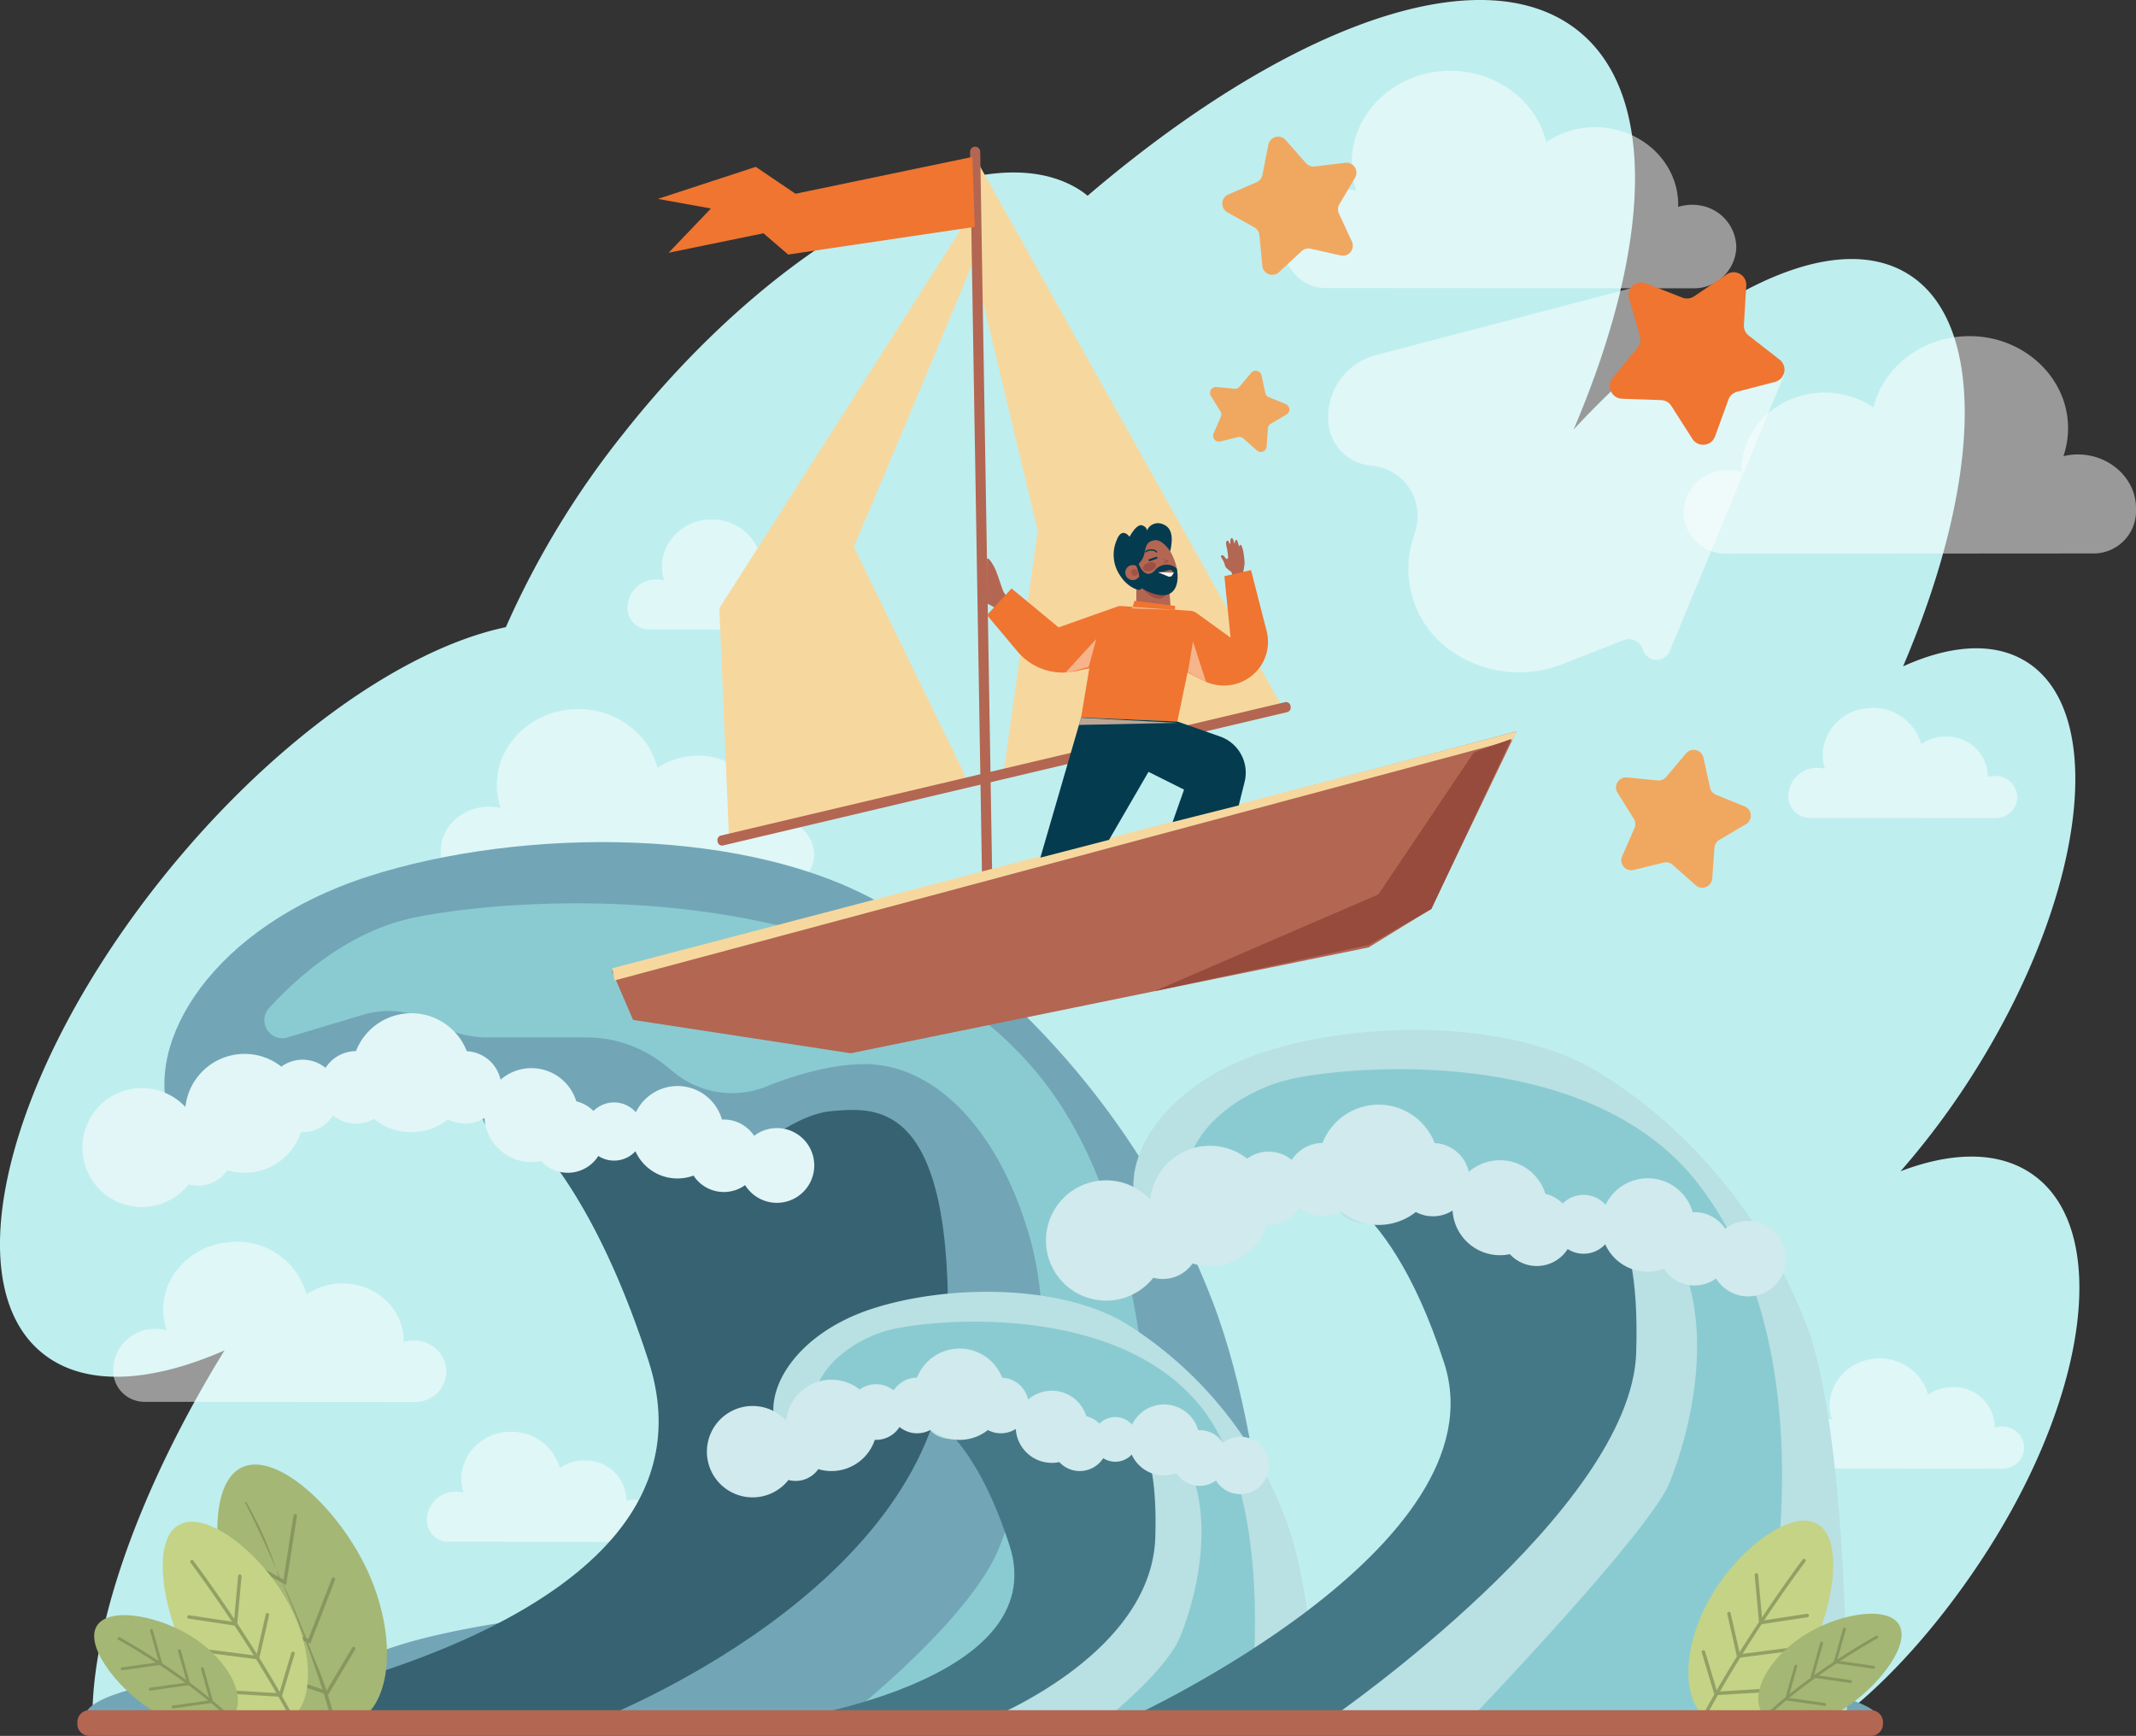<svg id="그룹_30417" data-name="그룹 30417" xmlns="http://www.w3.org/2000/svg" xmlns:xlink="http://www.w3.org/1999/xlink" width="345.863" height="281.097" viewBox="0 0 345.863 281.097">
  <rect x="0" y="0" width="345.863" height="281.097" fill="#333333" stroke="none"/>
  <defs>
    <clipPath id="clip-path">
      <rect id="사각형_11404" data-name="사각형 11404" width="345.863" height="281.097" fill="none"/>
    </clipPath>
    <clipPath id="clip-path-3">
      <rect id="사각형_11376" data-name="사각형 11376" width="37.074" height="17.823" fill="none"/>
    </clipPath>
    <clipPath id="clip-path-4">
      <rect id="사각형_11377" data-name="사각형 11377" width="53.96" height="25.942" fill="none"/>
    </clipPath>
    <clipPath id="clip-path-5">
      <rect id="사각형_11378" data-name="사각형 11378" width="37.075" height="17.824" fill="none"/>
    </clipPath>
    <clipPath id="clip-path-6">
      <rect id="사각형_11379" data-name="사각형 11379" width="60.476" height="29.074" fill="none"/>
    </clipPath>
    <clipPath id="clip-path-7">
      <rect id="사각형_11380" data-name="사각형 11380" width="37.074" height="17.824" fill="none"/>
    </clipPath>
    <clipPath id="clip-path-8">
      <rect id="사각형_11381" data-name="사각형 11381" width="37.075" height="17.823" fill="none"/>
    </clipPath>
    <clipPath id="clip-path-9">
      <rect id="사각형_11382" data-name="사각형 11382" width="73.285" height="35.232" fill="none"/>
    </clipPath>
    <clipPath id="clip-path-11">
      <rect id="사각형_11384" data-name="사각형 11384" width="5.117" height="5.58" fill="none"/>
    </clipPath>
    <clipPath id="clip-path-12">
      <rect id="사각형_11385" data-name="사각형 11385" width="6.967" height="0.496" fill="none"/>
    </clipPath>
    <clipPath id="clip-path-13">
      <rect id="사각형_11386" data-name="사각형 11386" width="2.949" height="6.55" fill="none"/>
    </clipPath>
    <clipPath id="clip-path-14">
      <rect id="사각형_11387" data-name="사각형 11387" width="15.992" height="1.16" fill="none"/>
    </clipPath>
    <clipPath id="clip-path-15">
      <rect id="사각형_11388" data-name="사각형 11388" width="4.204" height="2.278" fill="none"/>
    </clipPath>
    <clipPath id="clip-path-16">
      <rect id="사각형_11389" data-name="사각형 11389" width="2.08" height="1.495" fill="none"/>
    </clipPath>
    <clipPath id="clip-path-17">
      <rect id="사각형_11395" data-name="사각형 11395" width="1.498" height="1.645" fill="none"/>
    </clipPath>
    <clipPath id="clip-path-18">
      <path id="패스_51964" data-name="패스 51964" d="M262.131,125.733l1.276.7-.726.613Z" transform="translate(-262.131 -125.733)" fill="none"/>
    </clipPath>
    <clipPath id="clip-path-19">
      <rect id="사각형_11396" data-name="사각형 11396" width="1.091" height="1.005" fill="none"/>
    </clipPath>
    <clipPath id="clip-path-20">
      <rect id="사각형_11397" data-name="사각형 11397" width="19.726" height="36.308" fill="none"/>
    </clipPath>
    <clipPath id="clip-path-21">
      <rect id="사각형_11398" data-name="사각형 11398" width="17.426" height="25.78" fill="none"/>
    </clipPath>
    <clipPath id="clip-path-22">
      <rect id="사각형_11399" data-name="사각형 11399" width="18.488" height="14.694" fill="none"/>
    </clipPath>
    <clipPath id="clip-path-23">
      <rect id="사각형_11400" data-name="사각형 11400" width="73.895" height="62.193" fill="none"/>
    </clipPath>
    <clipPath id="clip-path-24">
      <rect id="사각형_11401" data-name="사각형 11401" width="17.371" height="25.699" fill="none"/>
    </clipPath>
    <clipPath id="clip-path-25">
      <rect id="사각형_11402" data-name="사각형 11402" width="18.43" height="14.648" fill="none"/>
    </clipPath>
  </defs>
  <g id="그룹_30416" data-name="그룹 30416" clip-path="url(#clip-path)">
    <g id="그룹_30415" data-name="그룹 30415">
      <g id="그룹_30414" data-name="그룹 30414" clip-path="url(#clip-path)">
        <path id="패스_51879" data-name="패스 51879" d="M319.455,254.659c-6.193,9-13.226,16.944-20.4,22.681H251.144c-.037,0-.07-.243-.1-.416-.211.173-.418.246-.629.413-.04.034-.084,0-.124,0H14.971c.237-15.058,7.778-36.576,21.382-58.66C24.959,223.666,14.8,224.516,8,219.957-7.6,209.51.31,175.064,25.652,142.973c17.827-22.571,39.524-37.912,56.257-41.414A142.159,142.159,0,0,1,101,70.141C126.342,38.05,159.53,20.5,175.123,30.952c.345.232.663.489.983.745C207.179,5.15,238-6.855,254.144,3.962c14.4,9.643,13.644,35.1.655,65.6,19.764-21.31,40.651-32.238,53.148-25.763,13.868,7.186,13.219,33.624.2,64.106,7.25-3.279,13.909-3.932,19.019-1.287,14.028,7.27,11.105,36.566-6.528,65.44a127.652,127.652,0,0,1-12.9,17.608c7.841-2.987,14.981-3.284,20.335-.158,14.283,8.338,10.42,37.483-8.624,65.154" transform="translate(0 0)" fill="#bfeeef"/>
        <path id="패스_51880" data-name="패스 51880" d="M309.479,379.894H19.188c.124-4.329,18.771-7.676,44.053-8.7,9.99-6.3,47.422-11.029,92.081-11.029a516.111,516.111,0,0,1,54.29,2.553h.013c39.468,3.253,91.795,10.87,99.014,16.073.534.382.82.751.839,1.1" transform="translate(-5.429 -101.896)" fill="#72a6b7"/>
        <g id="그룹_30348" data-name="그룹 30348" transform="translate(69.118 231.866)" opacity="0.5">
          <g id="그룹_30347" data-name="그룹 30347">
            <g id="그룹_30346" data-name="그룹 30346" clip-path="url(#clip-path-3)">
              <path id="패스_51881" data-name="패스 51881" d="M130.5,334.382a3.821,3.821,0,0,0-1.8.121c0-.06.005-.118.005-.179a6.585,6.585,0,0,0-6.793-6.353,7.1,7.1,0,0,0-4.006,1.218,8.027,8.027,0,0,0-8.5-5.821,7.868,7.868,0,0,0-7.4,6.688,7.1,7.1,0,0,0,.331,3.121,5.071,5.071,0,0,0-1.175-.139,4.613,4.613,0,0,0-4.769,4.4v.349a3.48,3.48,0,0,0,3.589,3.357l29.892.021a3.479,3.479,0,0,0,3.594-3.352,3.527,3.527,0,0,0-2.965-3.435" transform="translate(-96.388 -323.345)" fill="#fff"/>
            </g>
          </g>
        </g>
        <g id="그룹_30351" data-name="그룹 30351" transform="translate(18.324 201.088)" opacity="0.5">
          <g id="그룹_30350" data-name="그룹 30350">
            <g id="그룹_30349" data-name="그룹 30349" clip-path="url(#clip-path-4)">
              <path id="패스_51882" data-name="패스 51882" d="M75.2,296.488a5.565,5.565,0,0,0-2.626.176c0-.086.007-.172.007-.259,0-5.1-4.423-9.244-9.886-9.248a10.318,10.318,0,0,0-5.831,1.773,11.684,11.684,0,0,0-12.369-8.472c-5.59.4-10.165,4.528-10.768,9.734a10.341,10.341,0,0,0,.481,4.543,7.335,7.335,0,0,0-1.71-.2,6.714,6.714,0,0,0-6.942,6.411v.507a5.064,5.064,0,0,0,5.224,4.886l43.506.03a5.064,5.064,0,0,0,5.23-4.879,5.134,5.134,0,0,0-4.315-5" transform="translate(-25.553 -280.424)" fill="#fff"/>
            </g>
          </g>
        </g>
        <g id="그룹_30354" data-name="그룹 30354" transform="translate(101.607 84.134)" opacity="0.5">
          <g id="그룹_30353" data-name="그룹 30353">
            <g id="그룹_30352" data-name="그룹 30352" clip-path="url(#clip-path-5)">
              <path id="패스_51883" data-name="패스 51883" d="M175.8,128.365a3.83,3.83,0,0,0-1.8.12c0-.059.005-.118.005-.178a6.585,6.585,0,0,0-6.793-6.353,7.09,7.09,0,0,0-4.006,1.218,8.027,8.027,0,0,0-8.5-5.821,7.868,7.868,0,0,0-7.4,6.688,7.11,7.11,0,0,0,.331,3.121,5.069,5.069,0,0,0-1.175-.139,4.613,4.613,0,0,0-4.769,4.405v.348a3.479,3.479,0,0,0,3.588,3.357l29.892.021a3.479,3.479,0,0,0,3.594-3.352,3.527,3.527,0,0,0-2.965-3.435" transform="translate(-141.695 -117.328)" fill="#fff"/>
            </g>
          </g>
        </g>
        <g id="그룹_30357" data-name="그룹 30357" transform="translate(71.37 114.818)" opacity="0.5">
          <g id="그룹_30356" data-name="그룹 30356">
            <g id="그룹_30355" data-name="그룹 30355" clip-path="url(#clip-path-6)">
              <path id="패스_51884" data-name="패스 51884" d="M155.167,178.12a6.232,6.232,0,0,0-2.943.2c0-.1.008-.193.008-.29,0-5.719-4.957-10.36-11.08-10.364a11.566,11.566,0,0,0-6.536,1.987c-1.421-5.756-7.159-9.97-13.863-9.5-6.264.443-11.392,5.074-12.068,10.909a11.59,11.59,0,0,0,.54,5.092,8.271,8.271,0,0,0-1.917-.227c-4.254,0-7.777,3.215-7.78,7.185v.568a5.675,5.675,0,0,0,5.854,5.476l48.759.034A5.675,5.675,0,0,0,160,183.724a5.754,5.754,0,0,0-4.837-5.6" transform="translate(-99.528 -160.118)" fill="#fff"/>
            </g>
          </g>
        </g>
        <g id="그룹_30360" data-name="그룹 30360" transform="translate(289.572 114.655)" opacity="0.5">
          <g id="그룹_30359" data-name="그룹 30359">
            <g id="그룹_30358" data-name="그룹 30358" clip-path="url(#clip-path-7)">
              <path id="패스_51885" data-name="패스 51885" d="M437.928,170.927a3.83,3.83,0,0,0-1.8.12c0-.059.005-.118.005-.178a6.585,6.585,0,0,0-6.793-6.353,7.1,7.1,0,0,0-4.006,1.218,8.027,8.027,0,0,0-8.5-5.821,7.868,7.868,0,0,0-7.4,6.688,7.109,7.109,0,0,0,.331,3.121,5.071,5.071,0,0,0-1.175-.139,4.613,4.613,0,0,0-4.769,4.4v.348a3.48,3.48,0,0,0,3.59,3.357l29.891.021a3.479,3.479,0,0,0,3.594-3.352,3.527,3.527,0,0,0-2.965-3.435" transform="translate(-403.819 -159.89)" fill="#fff"/>
            </g>
          </g>
        </g>
        <g id="그룹_30363" data-name="그룹 30363" transform="translate(290.684 220.003)" opacity="0.5">
          <g id="그룹_30362" data-name="그룹 30362">
            <g id="그룹_30361" data-name="그룹 30361" clip-path="url(#clip-path-8)">
              <path id="패스_51886" data-name="패스 51886" d="M439.479,317.838a3.83,3.83,0,0,0-1.8.12c0-.059.005-.118.005-.178a6.585,6.585,0,0,0-6.793-6.353,7.1,7.1,0,0,0-4.006,1.218,8.027,8.027,0,0,0-8.5-5.821,7.868,7.868,0,0,0-7.4,6.688,7.111,7.111,0,0,0,.331,3.121,5.03,5.03,0,0,0-1.175-.139,4.613,4.613,0,0,0-4.769,4.4v.349a3.479,3.479,0,0,0,3.589,3.357l29.891.021a3.479,3.479,0,0,0,3.594-3.352,3.527,3.527,0,0,0-2.965-3.435" transform="translate(-405.369 -306.802)" fill="#fff"/>
            </g>
          </g>
        </g>
        <g id="그룹_30366" data-name="그룹 30366" transform="translate(207.863 11.456)" opacity="0.5">
          <g id="그룹_30365" data-name="그룹 30365">
            <g id="그룹_30364" data-name="그룹 30364" clip-path="url(#clip-path-9)">
              <path id="패스_51887" data-name="패스 51887" d="M357.3,37.792a7.553,7.553,0,0,0-3.567.239c0-.117.01-.234.01-.352.005-6.931-6.007-12.554-13.427-12.559a14.009,14.009,0,0,0-7.92,2.408c-1.722-6.974-8.676-12.082-16.8-11.507-7.592.537-13.8,6.15-14.624,13.219a14.046,14.046,0,0,0,.654,6.171,10.022,10.022,0,0,0-2.323-.275c-5.157,0-9.425,3.9-9.429,8.707v.688a6.877,6.877,0,0,0,7.094,6.636l59.086.041a6.877,6.877,0,0,0,7.1-6.626,6.972,6.972,0,0,0-5.861-6.79" transform="translate(-289.872 -15.976)" fill="#fff"/>
            </g>
          </g>
        </g>
        <g id="그룹_30369" data-name="그룹 30369" transform="translate(272.579 54.43)" opacity="0.5">
          <g id="그룹_30368" data-name="그룹 30368">
            <g id="그룹_30367" data-name="그룹 30367" clip-path="url(#clip-path-9)">
              <path id="패스_51888" data-name="패스 51888" d="M385.982,97.721a7.553,7.553,0,0,1,3.567.239c0-.117-.01-.234-.01-.352-.005-6.931,6.007-12.554,13.427-12.559a14.009,14.009,0,0,1,7.92,2.408c1.722-6.974,8.676-12.082,16.8-11.507,7.592.537,13.8,6.15,14.624,13.219a14.046,14.046,0,0,1-.654,6.171,10.021,10.021,0,0,1,2.323-.275c5.157,0,9.425,3.9,9.429,8.707v.688a6.877,6.877,0,0,1-7.094,6.636l-59.086.041a6.877,6.877,0,0,1-7.1-6.626,6.972,6.972,0,0,1,5.861-6.79" transform="translate(-380.121 -75.905)" fill="#fff"/>
            </g>
          </g>
        </g>
        <path id="패스_51889" data-name="패스 51889" d="M38.228,342.029s92.65-12.043,77.577-58.468-35.372-46.418-35.372-46.418l73.759-13.561,25.925,68.77L162.23,342.029Z" transform="translate(-10.815 -63.255)" fill="#376272"/>
        <path id="패스_51890" data-name="패스 51890" d="M106.649,332.574s56.072-21.287,57.279-61.08-11.455-38.379-18.691-37.776-13.465,8.345-19.7,8.345S116.9,240.1,113.282,238.7s-6.833-2.787-11.657-.577-11.455.415-12.862-2.8-5.225-2.955-7.235-1.575-7.436.3-9.245-.967-2.412-3.677-9.245,1.347-20.3,13.667-24.922,1.005,7.035-31.352,31.955-39.391,62.3-8.24,84.209,5.025,41.8,35.959,52.455,63.493,10.049,68.316,10.049,68.316Z" transform="translate(-10.503 -53.799)" fill="#72a6b7"/>
        <path id="패스_51891" data-name="패스 51891" d="M152.162,337.237s21.508-16.516,26.508-28.91,9.967-33.287,4.792-50.818-15.722-27.657-26.837-27.48c-5.514.088-11.288,1.869-15.706,3.642a14.832,14.832,0,0,1-14.82-2.242l-1.546-1.246a20.247,20.247,0,0,0-12.7-4.479H95.773a16.449,16.449,0,0,1-7.106-1.614l-2.6-1.244a14.445,14.445,0,0,0-10.385-.81l-12.252,3.669a2.905,2.905,0,0,1-2.982-4.74c5.1-5.572,13.332-12.61,23.733-14.712,18.01-3.641,75.04-7.19,101.471,26.265s15.519,104.718,15.519,104.718Z" transform="translate(-16.883 -57.713)" fill="#8acbd1"/>
        <path id="패스_51892" data-name="패스 51892" d="M175.159,365.924S220.35,359.987,213,337.342s-17.253-22.671-17.253-22.671l35.976-6.631,12.645,33.6-8.724,24.285Z" transform="translate(-49.555 -87.149)" fill="#457887"/>
        <path id="패스_51893" data-name="패스 51893" d="M208.532,361.306s27.35-10.446,27.938-29.856-5.588-18.751-9.116-18.456-6.568,4.054-9.607,4.054-2.6-3.423-4.367-4.109-4.946,1.1-7.3,2.175-5.588.2-6.273-1.368a2.351,2.351,0,0,0-3.529-.769c-.98.673-3.627.146-4.509-.472s-1.176-1.794-4.509.657-9.9,6.666-12.155.49,3.431-15.292,15.586-19.213,30.389-4.019,41.073,2.451a63.789,63.789,0,0,1,25.585,31.032c5.2,13.43,4.9,33.385,4.9,33.385Z" transform="translate(-49.403 -82.531)" fill="#b9e0e3"/>
        <path id="패스_51894" data-name="패스 51894" d="M230.441,363.453s10.491-8.056,12.93-14.1,4.861-16.236,2.337-24.787-8.49-8.054-13.911-7.968c-2.69.043-4.684-4.523-6.839-3.659a7.236,7.236,0,0,1-7.228-1.093l-.754-.608a9.876,9.876,0,0,0-6.195-2.184h-7.843a81.282,81.282,0,0,0-10.378,1.149l-5.4-1.148c-1.377.412-4.09,1.651-1.455-2.312,2.04-3.068,6.5-6.15,11.576-7.177,8.784-1.776,36.6-3.507,49.492,12.811s7.57,51.076,7.57,51.076Z" transform="translate(-52.226 -84.44)" fill="#8acbd1"/>
        <path id="패스_51895" data-name="패스 51895" d="M131.058,247.412a6.02,6.02,0,0,0-3.682,1.256,5.862,5.862,0,0,0-4.9-2.641c-.1,0-.2.01-.307.015a7.476,7.476,0,0,0-13.939-1.187,4.705,4.705,0,0,0-6.868-.213,5.862,5.862,0,0,0-2.781-1.562,7.6,7.6,0,0,0-12.266-3.5,5.866,5.866,0,0,0-5.462-4.617,9.63,9.63,0,0,0-17.952-.013,5.861,5.861,0,0,0-4.922,2.711,5.854,5.854,0,0,0-7.157-.2A9.627,9.627,0,0,0,35.292,244a9.63,9.63,0,1,0,.511,12.53,5.829,5.829,0,0,0,6.287-2.287,9.632,9.632,0,0,0,11.916-6.183c.087,0,.172.013.26.013a5.861,5.861,0,0,0,4.942-2.711,5.856,5.856,0,0,0,6.605.561A9.622,9.622,0,0,0,77.834,246a5.847,5.847,0,0,0,5.884-.232,7.609,7.609,0,0,0,9.171,6.982,5.856,5.856,0,0,0,9.26-.825,4.7,4.7,0,0,0,6.008-.762,7.455,7.455,0,0,0,9.407,3.937,5.854,5.854,0,0,0,8.349,1.544,6.052,6.052,0,1,0,5.145-9.235" transform="translate(-5.267 -64.735)" fill="#e2f6f7"/>
        <path id="패스_51896" data-name="패스 51896" d="M246.005,318.814a4.621,4.621,0,0,0-2.828.965,4.5,4.5,0,0,0-3.763-2.029c-.08,0-.157.008-.236.012a5.742,5.742,0,0,0-10.706-.911,3.613,3.613,0,0,0-5.276-.164,4.5,4.5,0,0,0-2.136-1.2,5.84,5.84,0,0,0-9.42-2.691,4.506,4.506,0,0,0-4.2-3.546,7.4,7.4,0,0,0-13.789-.009,4.5,4.5,0,0,0-3.78,2.081,4.5,4.5,0,0,0-5.5-.156,7.394,7.394,0,0,0-11.928,5.025,7.4,7.4,0,1,0,.392,9.624,4.476,4.476,0,0,0,4.829-1.756,7.4,7.4,0,0,0,9.153-4.749c.067,0,.132.01.2.01a4.5,4.5,0,0,0,3.8-2.082,4.5,4.5,0,0,0,5.073.431,7.389,7.389,0,0,0,9.234.062,4.492,4.492,0,0,0,4.518-.177,5.844,5.844,0,0,0,7.045,5.362,4.5,4.5,0,0,0,7.112-.633,3.607,3.607,0,0,0,4.615-.586,5.725,5.725,0,0,0,7.225,3.025,4.5,4.5,0,0,0,6.413,1.185,4.649,4.649,0,1,0,3.952-7.093" transform="translate(-45.165 -86.156)" fill="#d0eaed"/>
        <path id="패스_51897" data-name="패스 51897" d="M163.971,148.67l-1.547-36.729L203.5,47.509s.674,6.214.614,6.825-19.9,47.688-19.9,47.688L203,140.614Z" transform="translate(-45.952 -13.441)" fill="#f6d89f"/>
        <path id="패스_51898" data-name="패스 51898" d="M224.528,135.389l45.685-9.874L219.97,35.624l-.615,15.518,10.727,44.892Z" transform="translate(-62.059 -10.078)" fill="#f6d89f"/>
        <path id="패스_51899" data-name="패스 51899" d="M162.022,181.078a.768.768,0,0,1,.484-.914l91.476-21.624a.736.736,0,0,1,.817.653.778.778,0,0,1-.475.957l-91.477,21.624a.736.736,0,0,1-.817-.653c0-.015-.006-.029-.009-.044" transform="translate(-45.835 -44.849)" fill="#b36652"/>
        <path id="패스_51900" data-name="패스 51900" d="M176.841,217.29l-35.24-5.4-3.419-7.954,146.453-38.757-13.82,28.752L260.7,200.154Z" transform="translate(-39.094 -46.731)" fill="#b36652"/>
        <path id="패스_51901" data-name="패스 51901" d="M221.76,151.336a.823.823,0,0,1-.792-.809L219.042,34a.824.824,0,1,1,1.647-.027L222.614,150.5a.824.824,0,0,1-.81.838h-.044" transform="translate(-61.97 -9.382)" fill="#b36652"/>
        <path id="패스_51902" data-name="패스 51902" d="M148.552,42.236,164.4,37.044l6.434,4.355,28.648-5.962.375,11.326L169.65,51.246l-4-3.442-15.361,3.149,6.854-7.167Z" transform="translate(-42.028 -10.026)" fill="#ef7531"/>
        <path id="패스_51903" data-name="패스 51903" d="M284.711,165.179,138.274,203.524l.351,1.977L284,166.554Z" transform="translate(-39.12 -46.732)" fill="#f6d89f"/>
        <path id="패스_51904" data-name="패스 51904" d="M305.52,194.407l12.953-27.548-6.053,2.146-15.467,23.029-36.277,15.682,34.743-7.5Z" transform="translate(-73.749 -47.207)" fill="#964b3c"/>
        <path id="패스_51905" data-name="패스 51905" d="M279.4,127.784s-.1-.746-.085-.835a12.4,12.4,0,0,0,.21-1.369c.006-.3-.224-3.029-.708-2.959-.163.024-.07.227-.159.252s-.255-1.1-.5-1.062-.151.518-.261.548-.164-.9-.484-.828-.115.862-.262.918-.1-.565-.436-.5-.125.881-.094,1.05a9.815,9.815,0,0,1,.24,1.651c-.055.172-.119.234-.255.25-.1.012-.308-.381-.469-.506-.208-.163-.374-.118-.439.019s.323.622.468.981.149.537.255.759a2.856,2.856,0,0,0,.788.7.951.951,0,0,1,.257.328l.123.693Z" transform="translate(-77.998 -34.382)" fill="#b36652"/>
        <path id="패스_51906" data-name="패스 51906" d="M261.838,131.385l.41,5.664-5.665-.754v-4.832Z" transform="translate(-72.591 -37.171)" fill="#b36652"/>
        <path id="패스_51907" data-name="패스 51907" d="M227.439,133.612a8.51,8.51,0,0,1-1.859-2.029c-.328-.61-.963-2.924-1.484-3.966-.412-.823-1.236-2.059-1.236-1.236v7l.794.417a16.9,16.9,0,0,1,2.318,1.752c.558.5.992.042,1.291-.352s.944-.881.175-1.586" transform="translate(-63.051 -35.678)" fill="#b36652"/>
        <path id="패스_51908" data-name="패스 51908" d="M238.107,152.593l1.326-7.954-2.356.49a9.558,9.558,0,0,1-9.273-3.215l-4.942-5.893,3.977-4.308,7.623,6.3,9.478-3.357a1.709,1.709,0,0,1,.69-.094l11.145.762a1.968,1.968,0,0,1,1.018.368l5.509,3.979-.994-9.942,4.308-.995,2.53,9.889a7.019,7.019,0,0,1-2.385,7.2,7.229,7.229,0,0,1-7.863.805l-2.556-1.318-1.656,7.954Z" transform="translate(-63.051 -36.42)" fill="#ef7531"/>
        <path id="패스_51909" data-name="패스 51909" d="M234.92,184.715l6.6-22.707,15.577.663,6.935,2.437a6.2,6.2,0,0,1,3.958,7.35l-.951,3.8-10.705,2.692,1.852-5.248-5.757-2.881-6.389,11.012Z" transform="translate(-66.463 -45.835)" fill="#053b4f"/>
        <path id="패스_51910" data-name="패스 51910" d="M214.574,145.658A4.272,4.272,0,0,0,215,146l-.006-.006-.419-.335" transform="translate(-60.706 -41.209)" fill="#fff"/>
        <path id="패스_51911" data-name="패스 51911" d="M215.445,146.309c-.1-.054-.187-.113-.277-.175a.87.87,0,0,0,.277.175" transform="translate(-60.874 -41.344)" fill="gray"/>
        <path id="패스_51912" data-name="패스 51912" d="M255.739,136.742l.307-1.066,6.589.823-.033.646Z" transform="translate(-72.353 -38.385)" fill="#ef7531"/>
        <g id="그룹_30372" data-name="그룹 30372" transform="translate(172.399 103.468)" opacity="0.75" style="mix-blend-mode: multiply;isolation: isolate">
          <g id="그룹_30371" data-name="그룹 30371">
            <g id="그룹_30370" data-name="그룹 30370" clip-path="url(#clip-path-11)">
              <path id="패스_51913" data-name="패스 51913" d="M245.534,144.29l-1.236,4.53-3.882,1.051Z" transform="translate(-240.417 -144.29)" fill="#f9caaa"/>
            </g>
          </g>
        </g>
        <g id="그룹_30375" data-name="그룹 30375" transform="translate(183.282 98.264)" opacity="0.75" style="mix-blend-mode: multiply;isolation: isolate">
          <g id="그룹_30374" data-name="그룹 30374">
            <g id="그룹_30373" data-name="그룹 30373" clip-path="url(#clip-path-12)">
              <path id="패스_51914" data-name="패스 51914" d="M262.56,137.53l-6.967-.234.131-.262Z" transform="translate(-255.593 -137.033)" fill="#f9caaa"/>
            </g>
          </g>
        </g>
        <g id="그룹_30378" data-name="그룹 30378" transform="translate(192.341 103.88)" opacity="0.75" style="mix-blend-mode: multiply;isolation: isolate">
          <g id="그룹_30377" data-name="그룹 30377">
            <g id="그룹_30376" data-name="그룹 30376" clip-path="url(#clip-path-13)">
              <path id="패스_51915" data-name="패스 51915" d="M268.226,149.805l.823-4.941,2.126,6.55Z" transform="translate(-268.226 -144.864)" fill="#f9caaa"/>
            </g>
          </g>
        </g>
        <g id="그룹_30381" data-name="그룹 30381" transform="translate(174.701 116.233)" opacity="0.75" style="mix-blend-mode: multiply;isolation: isolate">
          <g id="그룹_30380" data-name="그룹 30380">
            <g id="그룹_30379" data-name="그룹 30379" clip-path="url(#clip-path-14)">
              <path id="패스_51916" data-name="패스 51916" d="M259.62,162.915l-15.647-.823-.345,1.16Z" transform="translate(-243.627 -162.091)" fill="#f9caaa"/>
            </g>
          </g>
        </g>
        <g id="그룹_30384" data-name="그룹 30384" transform="translate(184.68 94.659)" opacity="0.52">
          <g id="그룹_30383" data-name="그룹 30383">
            <g id="그룹_30382" data-name="그룹 30382" clip-path="url(#clip-path-15)">
              <path id="패스_51917" data-name="패스 51917" d="M261.747,133.667c-.878.8-1.892,1.117-3.811-.942s3.811.942,3.811.942" transform="translate(-257.543 -132.005)" fill="#873a34"/>
            </g>
          </g>
        </g>
        <path id="패스_51918" data-name="패스 51918" d="M255.185,123.773a5.3,5.3,0,0,0,2.843,6.122c2.166.775,3.818.869,4.587-1.278s-1.066-6.429-3.232-7.205-3.43.214-4.2,2.361" transform="translate(-72.137 -34.275)" fill="#b36652"/>
        <path id="패스_51919" data-name="패스 51919" d="M260.629,122.712c.355-1.727.594-3.8-1.3-4.444a1.94,1.94,0,0,0-2.531,1.218s.294-.574-.655-.972-2.1,1.839-2.1,1.839-1.228-1.763-2.1.581a5.945,5.945,0,0,0,.641,5.79c1.1,1.707,2.914,2.447,3.243,2.149,1.048-.952-1.38-3.241-.7-3.808a3.518,3.518,0,0,0,1.382-2.291c.2-1.137.5-1.737,1.675-1.878s2.446,1.816,2.446,1.816" transform="translate(-71.146 -33.421)" fill="#053b4f"/>
        <path id="패스_51920" data-name="패스 51920" d="M254.163,128.415a1.215,1.215,0,1,0,1.554-.734,1.215,1.215,0,0,0-1.554.734" transform="translate(-71.886 -36.103)" fill="#b36652"/>
        <path id="패스_51921" data-name="패스 51921" d="M263.05,127.784a2.434,2.434,0,0,0-3.5.25c-1.1,1.228-2.077.46-2.678-1.021s-.769-.482-.387.35a4.983,4.983,0,0,1,.489,1.755c.027.349-.343,1.4.379,1.847s3.418,1.858,4.872.682.825-3.863.825-3.863" transform="translate(-72.506 -35.719)" fill="#053b4f"/>
        <g id="그룹_30387" data-name="그룹 30387" transform="translate(185.083 91.04)" opacity="0.52">
          <g id="그룹_30386" data-name="그룹 30386">
            <g id="그룹_30385" data-name="그룹 30385" clip-path="url(#clip-path-16)">
              <path id="패스_51922" data-name="패스 51922" d="M258.135,128.089c.134.355.7.47,1.254.259s.9-.671.768-1.025-.7-.47-1.254-.257-.9.67-.768,1.024" transform="translate(-258.105 -126.958)" fill="#873a34"/>
            </g>
          </g>
        </g>
        <g id="그룹_30392" data-name="그룹 30392" transform="translate(187.839 89.83)" opacity="0.52">
          <g id="그룹_30391" data-name="그룹 30391">
            <g id="그룹_30390" data-name="그룹 30390" clip-path="url(#clip-path-17)">
              <g id="그룹_30389" data-name="그룹 30389" transform="translate(0.131 0.331)">
                <g id="그룹_30388" data-name="그룹 30388" clip-path="url(#clip-path-18)">
                  <path id="패스_51923" data-name="패스 51923" d="M263.181,125.381l.2,1.342.41-.225Z" transform="translate(-262.428 -125.634)" fill="#873a34"/>
                  <path id="패스_51924" data-name="패스 51924" d="M263.153,125.329l.21,1.388.014-.008-.2-1.342Z" transform="translate(-262.42 -125.619)" fill="#873a34"/>
                  <path id="패스_51925" data-name="패스 51925" d="M263.124,125.277l.217,1.432.014-.007-.209-1.388Z" transform="translate(-262.412 -125.604)" fill="#883b35"/>
                  <path id="패스_51926" data-name="패스 51926" d="M263.115,125.271l-.013,0,.218,1.443.014-.008-.217-1.432Z" transform="translate(-262.406 -125.602)" fill="#893c36"/>
                  <rect id="사각형_11390" data-name="사각형 11390" width="0.015" height="1.462" transform="translate(0.682 -0.327) rotate(-8.582)" fill="#8a3d36"/>
                  <path id="패스_51927" data-name="패스 51927" d="M263.077,125.276l-.014,0,.219,1.454.014-.008Z" transform="translate(-262.395 -125.604)" fill="#8c3f37"/>
                  <rect id="사각형_11391" data-name="사각형 11391" width="0.015" height="1.473" transform="translate(0.653 -0.323) rotate(-8.582)" fill="#8d4038"/>
                  <path id="패스_51928" data-name="패스 51928" d="M263.036,125.283l-.014,0,.221,1.464.014-.008Z" transform="translate(-262.383 -125.606)" fill="#8e4139"/>
                  <rect id="사각형_11392" data-name="사각형 11392" width="0.015" height="1.483" transform="translate(0.624 -0.319) rotate(-8.582)" fill="#8f4239"/>
                  <path id="패스_51929" data-name="패스 51929" d="M263,125.289l-.014,0,.223,1.475.014-.008Z" transform="translate(-262.372 -125.607)" fill="#90433a"/>
                  <rect id="사각형_11393" data-name="사각형 11393" width="0.015" height="1.494" transform="translate(0.595 -0.314) rotate(-8.582)" fill="#91443b"/>
                  <rect id="사각형_11394" data-name="사각형 11394" width="0.015" height="1.499" transform="translate(0.581 -0.312) rotate(-8.582)" fill="#92453c"/>
                  <path id="패스_51930" data-name="패스 51930" d="M262.935,125.3l-.014,0,.225,1.491.014-.008Z" transform="translate(-262.354 -125.61)" fill="#93463c"/>
                  <path id="패스_51931" data-name="패스 51931" d="M262.915,125.3h0l-.013.007.225,1.491.014-.007Z" transform="translate(-262.349 -125.611)" fill="#94473d"/>
                  <path id="패스_51932" data-name="패스 51932" d="M262.882,125.319l.225,1.491.014-.007-.226-1.491Z" transform="translate(-262.343 -125.614)" fill="#96493e"/>
                  <path id="패스_51933" data-name="패스 51933" d="M262.863,125.329l.225,1.491.014-.007-.225-1.491Z" transform="translate(-262.338 -125.617)" fill="#974a3f"/>
                  <path id="패스_51934" data-name="패스 51934" d="M262.844,125.34l.225,1.491.014-.007-.226-1.491Z" transform="translate(-262.333 -125.62)" fill="#984b3f"/>
                  <path id="패스_51935" data-name="패스 51935" d="M262.824,125.35l.225,1.491.014-.007-.225-1.491Z" transform="translate(-262.327 -125.623)" fill="#994c40"/>
                  <path id="패스_51936" data-name="패스 51936" d="M262.805,125.361l.225,1.491.014-.007-.226-1.491Z" transform="translate(-262.322 -125.626)" fill="#9a4d41"/>
                  <path id="패스_51937" data-name="패스 51937" d="M262.786,125.371l.225,1.491.014-.007-.225-1.492Z" transform="translate(-262.316 -125.628)" fill="#9b4e42"/>
                  <path id="패스_51938" data-name="패스 51938" d="M262.767,125.382l.225,1.491.014-.007-.226-1.491Z" transform="translate(-262.311 -125.632)" fill="#9c4f42"/>
                  <path id="패스_51939" data-name="패스 51939" d="M262.748,125.392l.225,1.491.014-.007-.225-1.491Z" transform="translate(-262.306 -125.635)" fill="#9d5043"/>
                  <path id="패스_51940" data-name="패스 51940" d="M262.729,125.4l.225,1.491.014-.007-.225-1.491Z" transform="translate(-262.3 -125.638)" fill="#9e5144"/>
                  <path id="패스_51941" data-name="패스 51941" d="M262.71,125.413l.225,1.491.014-.007-.225-1.491Z" transform="translate(-262.295 -125.641)" fill="#9f5244"/>
                  <path id="패스_51942" data-name="패스 51942" d="M262.69,125.424l.225,1.491.014-.007-.226-1.491Z" transform="translate(-262.289 -125.643)" fill="#a05345"/>
                  <path id="패스_51943" data-name="패스 51943" d="M262.671,125.434l.225,1.491.014-.007-.225-1.491Z" transform="translate(-262.284 -125.646)" fill="#a15446"/>
                  <path id="패스_51944" data-name="패스 51944" d="M262.652,125.445l.225,1.491.014-.007-.226-1.492Z" transform="translate(-262.278 -125.649)" fill="#a25547"/>
                  <path id="패스_51945" data-name="패스 51945" d="M262.633,125.455l.225,1.491.014-.007-.225-1.491Z" transform="translate(-262.273 -125.652)" fill="#a35647"/>
                  <path id="패스_51946" data-name="패스 51946" d="M262.614,125.466l.225,1.491.014-.007-.226-1.491Z" transform="translate(-262.268 -125.655)" fill="#a45748"/>
                  <path id="패스_51947" data-name="패스 51947" d="M262.595,125.476l.225,1.491.014-.007-.225-1.491Z" transform="translate(-262.262 -125.658)" fill="#a55849"/>
                  <path id="패스_51948" data-name="패스 51948" d="M262.575,125.487l.222,1.472.009.016.007,0-.225-1.491Z" transform="translate(-262.257 -125.661)" fill="#a65949"/>
                  <path id="패스_51949" data-name="패스 51949" d="M262.556,125.5l.216,1.427.021.037-.223-1.472Z" transform="translate(-262.251 -125.664)" fill="#a75a4a"/>
                  <path id="패스_51950" data-name="패스 51950" d="M262.537,125.508l.209,1.383.021.037-.216-1.428Z" transform="translate(-262.246 -125.667)" fill="#a85b4b"/>
                  <path id="패스_51951" data-name="패스 51951" d="M262.518,125.518l.2,1.337.021.037-.209-1.382Z" transform="translate(-262.241 -125.67)" fill="#a95c4b"/>
                  <path id="패스_51952" data-name="패스 51952" d="M262.5,125.529l.2,1.292.02.037-.2-1.337Z" transform="translate(-262.235 -125.673)" fill="#aa5d4c"/>
                  <path id="패스_51953" data-name="패스 51953" d="M262.48,125.539l.189,1.248.021.037-.2-1.292Z" transform="translate(-262.23 -125.676)" fill="#ab5e4d"/>
                  <path id="패스_51954" data-name="패스 51954" d="M262.461,125.55l.182,1.2.02.037-.189-1.247Z" transform="translate(-262.224 -125.679)" fill="#ac5f4d"/>
                  <path id="패스_51955" data-name="패스 51955" d="M262.441,125.56l.175,1.158.021.037-.182-1.2Z" transform="translate(-262.219 -125.682)" fill="#ad604e"/>
                  <path id="패스_51956" data-name="패스 51956" d="M262.422,125.571l.168,1.113.02.037-.175-1.157Z" transform="translate(-262.213 -125.685)" fill="#ae614f"/>
                  <path id="패스_51957" data-name="패스 51957" d="M262.4,125.581l.161,1.068.021.037-.169-1.113Z" transform="translate(-262.208 -125.688)" fill="#af624f"/>
                  <path id="패스_51958" data-name="패스 51958" d="M262.384,125.592l.155,1.023.02.037-.161-1.068Z" transform="translate(-262.203 -125.691)" fill="#b06350"/>
                  <path id="패스_51959" data-name="패스 51959" d="M262.365,125.6l.148.978.021.037-.155-1.023Z" transform="translate(-262.197 -125.694)" fill="#b16450"/>
                  <path id="패스_51960" data-name="패스 51960" d="M262.346,125.613l.141.933.02.037-.148-.977Z" transform="translate(-262.192 -125.697)" fill="#b26551"/>
                  <path id="패스_51961" data-name="패스 51961" d="M262.327,125.624l.134.888.021.037-.141-.933Z" transform="translate(-262.186 -125.7)" fill="#b26552"/>
                  <path id="패스_51962" data-name="패스 51962" d="M262.307,125.634l.128.843.02.037-.134-.888Z" transform="translate(-262.181 -125.703)" fill="#b36652"/>
                  <path id="패스_51963" data-name="패스 51963" d="M262.333,126.48l-.128-.843-.257.141Z" transform="translate(-262.079 -125.706)" fill="#b36652"/>
                </g>
              </g>
            </g>
          </g>
        </g>
        <path id="패스_51965" data-name="패스 51965" d="M260.705,126.043a.167.167,0,0,0-.133-.3l-1.124.379a.167.167,0,0,0,.107.316l1.124-.379a.186.186,0,0,0,.027-.012" transform="translate(-73.37 -35.571)" fill="#053b4f"/>
        <path id="패스_51966" data-name="패스 51966" d="M260.439,124.575a.109.109,0,0,0,.066-.028.11.11,0,0,0,.009-.156,1.26,1.26,0,0,0-.944-.351,1.364,1.364,0,0,0-.973.322.111.111,0,1,0,.165.149,1.179,1.179,0,0,1,.807-.249,1.045,1.045,0,0,1,.779.276.112.112,0,0,0,.091.037" transform="translate(-73.153 -35.093)" fill="#053b4f"/>
        <path id="패스_51967" data-name="패스 51967" d="M264.063,129.222s-.327-.653-.762-.509a10.95,10.95,0,0,1-1.807.378Z" transform="translate(-73.981 -36.409)" fill="#b36652"/>
        <g id="그룹_30395" data-name="그룹 30395" transform="translate(183.165 92.132)" opacity="0.4">
          <g id="그룹_30394" data-name="그룹 30394">
            <g id="그룹_30393" data-name="그룹 30393" clip-path="url(#clip-path-19)">
              <path id="패스_51968" data-name="패스 51968" d="M256.508,128.858a.55.55,0,1,1-.649-.359.526.526,0,0,1,.649.359" transform="translate(-255.43 -128.482)" fill="#873a34"/>
            </g>
          </g>
        </g>
        <path id="패스_51969" data-name="패스 51969" d="M264.06,129.3l-2.566-.055,1.792.728.4-.1Z" transform="translate(-73.981 -36.567)" fill="#fcfcfc"/>
        <path id="패스_51970" data-name="패스 51970" d="M52.613,358.018c3.595,8.618,9.842,14.555,15.222,15.051.2.019.4.03.594.032a6.817,6.817,0,0,0,2.767-.514c5.883-2.455,7.1-12.956,2.721-23.456s-14.791-20.473-20.674-18.018-5.01,16.407-.63,26.906" transform="translate(-13.885 -93.571)" fill="#a4b774"/>
        <g id="그룹_30398" data-name="그룹 30398" transform="translate(37.827 243.222)" opacity="0.7">
          <g id="그룹_30397" data-name="그룹 30397">
            <g id="그룹_30396" data-name="그룹 30396" clip-path="url(#clip-path-20)">
              <path id="패스_51971" data-name="패스 51971" d="M55.505,339.59c.065.127,2.513,4.923,5.5,11.859.122.277.242.557.364.842,1.149,2.694,2.367,5.68,3.553,8.824.087.232.176.464.262.7.936,2.508,1.845,5.106,2.681,7.729.07.221.141.412.209.63,0,.011.008.024.011.036.548,1.751,1.061,3.508,1.523,5.25q.3.028.6.032c-.445-1.689-.934-3.379-1.45-5.054,0-.011-.008-.024-.011-.035-.07-.223-.138-.43-.209-.651a.015.015,0,0,0,0-.009c-.833-2.653-2.061-5.232-2.955-7.658,0,0-4.047-10.347-4.764-10.667v0A57.592,57.592,0,0,0,55.6,339.334c-.071-.137-.041-.191-.178-.122s.008.242.079.378" transform="translate(-53.491 -339.182)" fill="#7b8957"/>
              <path id="패스_51972" data-name="패스 51972" d="M61.255,353.405,63,342.224a.28.28,0,1,0-.554-.086l-1.617,10.387L53.167,348.3a.281.281,0,1,0-.272.491Z" transform="translate(-52.751 -339.951)" fill="#7b8957"/>
              <path id="패스_51973" data-name="패스 51973" d="M66.59,366.9l4-10.322a.281.281,0,0,0-.523-.2l-3.8,9.805-8.151-3.048a.281.281,0,0,0-.2.526Z" transform="translate(-54.161 -343.995)" fill="#7b8957"/>
              <path id="패스_51974" data-name="패스 51974" d="M72.027,379.694l4.4-7.395a.281.281,0,0,0-.483-.287l-4.167,7-4.554-1.555a.281.281,0,0,0-.181.531Z" transform="translate(-56.74 -348.432)" fill="#7b8957"/>
            </g>
          </g>
        </g>
        <path id="패스_51975" data-name="패스 51975" d="M40.784,365.726c4.219,8.128,11.331,12.8,15.886,10.435a5.332,5.332,0,0,0,.834-.537,5.12,5.12,0,0,0,.431-.378c3.3-3.19,3.128-10.786-.661-18.08-4.219-8.128-13.24-15.429-17.794-13.064s-2.915,13.5,1.3,21.624" transform="translate(-10.397 -97.224)" fill="#c4d385"/>
        <g id="그룹_30401" data-name="그룹 30401" transform="translate(30.3 252.62)" opacity="0.68">
          <g id="그룹_30400" data-name="그룹 30400">
            <g id="그룹_30399" data-name="그룹 30399" clip-path="url(#clip-path-21)">
              <path id="패스_51976" data-name="패스 51976" d="M43.018,352.738c.077.1,2.941,3.9,6.693,9.536.138.208.279.42.419.632.988,1.5,2.032,3.112,3.1,4.815.128.2.257.409.384.615,1.091,1.758,2.2,3.6,3.291,5.5.112.192.222.387.335.582q1.027,1.8,2.024,3.652a5,5,0,0,0,.43-.378c-.612-1.137-1.238-2.266-1.871-3.377-.127-.224-.256-.449-.386-.671-1.086-1.894-2.194-3.737-3.284-5.491-.141-.229-.28-.453-.421-.678-1.087-1.74-2.152-3.393-3.162-4.919l-.5-.748c-3.71-5.57-6.528-9.3-6.606-9.406a.281.281,0,1,0-.447.339" transform="translate(-42.454 -352.288)" fill="#7b8957"/>
              <path id="패스_51977" data-name="패스 51977" d="M50.33,363.889l.736-8.037a.281.281,0,0,0-.254-.305.284.284,0,0,0-.3.254l-.683,7.445-7.248-1.1a.281.281,0,0,0-.084.555Z" transform="translate(-42.254 -353.21)" fill="#7b8957"/>
              <path id="패스_51978" data-name="패스 51978" d="M54.762,371.793l1.628-7.164a.281.281,0,1,0-.547-.124l-1.515,6.667-8.691-1.114a.281.281,0,0,0-.072.557Z" transform="translate(-43.121 -355.682)" fill="#7b8957"/>
              <path id="패스_51979" data-name="패스 51979" d="M59.881,380.3l2.09-6.967a.281.281,0,0,0-.538-.161l-1.962,6.541-8.779-.531a.275.275,0,0,0-.3.262.281.281,0,0,0,.263.3Z" transform="translate(-44.557 -358.14)" fill="#7b8957"/>
            </g>
          </g>
        </g>
        <path id="패스_51980" data-name="패스 51980" d="M30.051,379.788c5.505,3.759,11.675,4.305,13.781,1.221s-.649-8.632-6.154-12.391-13.8-5.334-15.911-2.25,2.779,9.661,8.284,13.42" transform="translate(-6.017 -103.189)" fill="#a4b774"/>
        <g id="그룹_30404" data-name="그룹 30404" transform="translate(19.064 263.796)" opacity="0.7">
          <g id="그룹_30403" data-name="그룹 30403">
            <g id="그룹_30402" data-name="그룹 30402" clip-path="url(#clip-path-22)">
              <path id="패스_51981" data-name="패스 51981" d="M44.758,383.086c-.82-.786-1.68-1.557-2.561-2.307q-.27-.23-.543-.457c-.99-.823-2-1.618-3-2.378q-.317-.239-.635-.472c-1.618-1.2-3.213-2.3-4.67-3.265-.2-.129-.389-.256-.579-.38-3.445-2.247-5.991-3.654-6.059-3.692a.229.229,0,1,1,.221-.4c.067.037,2.716,1.5,6.272,3.829l.584.385c1.514,1.005,3.167,2.154,4.842,3.408.166.125.335.25.5.378,1.053.8,2.109,1.639,3.138,2.507.159.133.318.27.477.407.8.686,1.585,1.393,2.333,2.112Z" transform="translate(-26.586 -368.392)" fill="#7b8957"/>
              <path id="패스_51982" data-name="패스 51982" d="M27.537,374.543l.033,0,6.47-.92-1.565-5.58a.23.23,0,0,0-.443.124l1.424,5.075-5.951.846a.229.229,0,0,0,.032.457" transform="translate(-26.79 -367.874)" fill="#7b8957"/>
              <path id="패스_51983" data-name="패스 51983" d="M33.856,379.139l.032,0,6.471-.92-1.565-5.58a.23.23,0,1,0-.442.124l1.424,5.075-5.952.846a.23.23,0,0,0,.032.457" transform="translate(-28.578 -369.174)" fill="#7b8957"/>
              <path id="패스_51984" data-name="패스 51984" d="M39.027,383.161l.033,0,6.47-.92-1.565-5.58a.23.23,0,0,0-.442.125l1.424,5.076L39,382.7a.229.229,0,0,0,.032.457" transform="translate(-30.041 -370.312)" fill="#7b8957"/>
            </g>
          </g>
        </g>
        <g id="그룹_30407" data-name="그룹 30407" transform="translate(215.049 46.681)" opacity="0.5">
          <g id="그룹_30406" data-name="그룹 30406">
            <g id="그룹_30405" data-name="그룹 30405" clip-path="url(#clip-path-23)">
              <path id="패스_51985" data-name="패스 51985" d="M348.877,65.1,307.6,75.923a10.354,10.354,0,0,0-7.638,11.214,7.594,7.594,0,0,0,6.918,6.685,8.182,8.182,0,0,1,7.134,10.608l-.382,1.216a16.262,16.262,0,0,0,6.487,18.4,19.273,19.273,0,0,0,17.718,1.918l9.947-3.891a2.315,2.315,0,0,1,3.068,1.515,2.315,2.315,0,0,0,4.383.2L373.79,79Z" transform="translate(-299.894 -65.098)" fill="#fff"/>
            </g>
          </g>
        </g>
        <path id="패스_51986" data-name="패스 51986" d="M385.59,63.671,385.208,70a2.052,2.052,0,0,0,.786,1.741l5,3.9a2.053,2.053,0,0,1-.748,3.6l-6.135,1.592a2.049,2.049,0,0,0-1.413,1.285l-2.167,5.956a2.053,2.053,0,0,1-3.659.4l-3.41-5.344a2.052,2.052,0,0,0-1.659-.946l-6.334-.221a2.052,2.052,0,0,1-1.514-3.355l4.028-4.894a2.052,2.052,0,0,0,.388-1.871l-1.748-6.093a2.052,2.052,0,0,1,2.723-2.476l5.9,2.318a2.053,2.053,0,0,0,1.9-.209l5.254-3.545a2.052,2.052,0,0,1,3.2,1.824" transform="translate(-102.834 -17.397)" fill="#ef7531"/>
        <path id="패스_51987" data-name="패스 51987" d="M281.553,84.457l.632,2.87a.953.953,0,0,0,.572.677l2.723,1.106a.952.952,0,0,1,.124,1.7L283.07,92.3a.952.952,0,0,0-.468.753l-.21,2.931a.951.951,0,0,1-1.58.644l-2.2-1.95a.954.954,0,0,0-.86-.212l-2.853.706a.952.952,0,0,1-1.1-1.3l1.175-2.694a.953.953,0,0,0-.064-.883L273.358,87.8a.952.952,0,0,1,.9-1.45l2.925.285A.948.948,0,0,0,278,86.3l1.893-2.247a.952.952,0,0,1,1.657.408" transform="translate(-77.296 -23.683)" fill="#f0a860"/>
        <path id="패스_51988" data-name="패스 51988" d="M379.056,170.586l1.074,4.873a1.617,1.617,0,0,0,.97,1.149l4.623,1.877a1.616,1.616,0,0,1,.21,2.891l-4.3,2.528a1.616,1.616,0,0,0-.793,1.277l-.357,4.977a1.616,1.616,0,0,1-2.683,1.094l-3.733-3.31a1.617,1.617,0,0,0-1.461-.36l-4.843,1.2a1.616,1.616,0,0,1-1.869-2.214l1.995-4.574a1.615,1.615,0,0,0-.109-1.5l-2.637-4.236a1.616,1.616,0,0,1,1.529-2.462l4.966.484a1.616,1.616,0,0,0,1.393-.567l3.214-3.816a1.616,1.616,0,0,1,2.814.693" transform="translate(-103.234 -47.903)" fill="#f0a860"/>
        <path id="패스_51989" data-name="패스 51989" d="M286.254,31.411l3.3,3.742a1.617,1.617,0,0,0,1.405.536l4.954-.6a1.616,1.616,0,0,1,1.584,2.427l-2.539,4.295a1.615,1.615,0,0,0-.075,1.5l2.1,4.527a1.616,1.616,0,0,1-1.819,2.257l-4.869-1.088a1.617,1.617,0,0,0-1.452.392L285.186,52.8a1.616,1.616,0,0,1-2.708-1.032l-.47-4.967a1.617,1.617,0,0,0-.823-1.259l-4.358-2.429a1.616,1.616,0,0,1,.145-2.894l4.579-1.982a1.617,1.617,0,0,0,.944-1.171l.963-4.9a1.616,1.616,0,0,1,2.8-.757" transform="translate(-78.084 -8.731)" fill="#f0a860"/>
        <path id="패스_51990" data-name="패스 51990" d="M254.976,350.086s60.674-27.712,50.995-57.524-22.715-29.8-22.715-29.8l47.366-8.707,16.649,44.156-12.13,51.625Z" transform="translate(-72.137 -71.875)" fill="#457887"/>
        <path id="패스_51991" data-name="패스 51991" d="M288.225,343.8s48.338-33.435,49.112-58.99-7.357-24.642-12-24.255-8.647,5.36-12.648,5.36-3.427-4.5-5.75-5.4-6.511,1.449-9.609,2.869-7.357.267-8.259-1.8-3.356-1.9-4.647-1.011-4.775.193-5.937-.62-1.549-2.362-5.937.865-13.035,8.776-16,.646,4.517-20.134,20.52-25.3,40.009-5.291,54.077,3.227,26.845,23.085,33.684,40.766,6.632,63.168,6.632,63.168Z" transform="translate(-72.4 -65.803)" fill="#b9e0e3"/>
        <path id="패스_51992" data-name="패스 51992" d="M314.036,346.829s29.177-30.4,32.389-38.363,6.4-21.376,3.078-32.635-11.179-10.6-18.316-10.489c-3.541.056-6.166-5.956-9-4.819a9.523,9.523,0,0,1-9.516-1.438l-.993-.8a13,13,0,0,0-8.156-2.876H293.19c-1.579,0-11.453.851-13.663,1.513l-7.1-1.512c-1.813.542-5.385,2.173-1.915-3.044,2.685-4.039,8.561-8.1,15.24-9.448,11.565-2.338,48.3-4.7,65.161,16.867C376,291.869,359.1,346.8,359.1,346.8Z" transform="translate(-76.118 -68.31)" fill="#8acbd1"/>
        <path id="패스_51993" data-name="패스 51993" d="M349.892,268.266a6.088,6.088,0,0,0-3.724,1.271,5.928,5.928,0,0,0-4.954-2.671c-.1,0-.207.01-.311.016a7.56,7.56,0,0,0-14.1-1.2,4.758,4.758,0,0,0-6.946-.215,5.925,5.925,0,0,0-2.812-1.58,7.69,7.69,0,0,0-12.4-3.543,5.932,5.932,0,0,0-5.524-4.668,9.737,9.737,0,0,0-18.154-.013,5.926,5.926,0,0,0-4.978,2.741,5.919,5.919,0,0,0-7.238-.206,9.735,9.735,0,0,0-15.7,6.617,9.739,9.739,0,1,0,.516,12.671,5.891,5.891,0,0,0,6.358-2.312,9.742,9.742,0,0,0,12.05-6.253c.088,0,.174.013.262.013a5.925,5.925,0,0,0,5-2.741,5.922,5.922,0,0,0,6.68.567,9.731,9.731,0,0,0,12.157.083,5.914,5.914,0,0,0,5.949-.235,7.69,7.69,0,0,0,9.274,7.06,5.92,5.92,0,0,0,9.364-.833,4.749,4.749,0,0,0,6.077-.771,7.539,7.539,0,0,0,9.513,3.981,5.919,5.919,0,0,0,8.443,1.561,6.121,6.121,0,1,0,5.2-9.339" transform="translate(-66.821 -70.575)" fill="#d0eaed"/>
        <path id="패스_51994" data-name="패스 51994" d="M400.679,365.409c-4.206,8.1-11.3,12.76-15.835,10.4a5.3,5.3,0,0,1-.832-.535,5.221,5.221,0,0,1-.43-.377c-3.286-3.18-3.119-10.753.659-18.023,4.206-8.1,13.2-15.381,17.738-13.023s2.906,13.455-1.3,21.556" transform="translate(-107.863 -97.154)" fill="#c4d385"/>
        <g id="그룹_30410" data-name="그룹 30410" transform="translate(275.532 252.422)" opacity="0.68">
          <g id="그룹_30409" data-name="그룹 30409">
            <g id="그룹_30408" data-name="그룹 30408" clip-path="url(#clip-path-24)">
              <path id="패스_51995" data-name="패스 51995" d="M401.123,352.46c-.077.1-2.932,3.883-6.672,9.507-.138.207-.278.417-.418.63-.985,1.492-2.026,3.1-3.086,4.8-.127.2-.256.408-.383.613-1.087,1.752-2.194,3.589-3.281,5.48-.112.192-.222.387-.334.58q-1.024,1.8-2.018,3.641a5.206,5.206,0,0,1-.429-.377c.609-1.134,1.235-2.259,1.865-3.367q.19-.336.384-.67c1.083-1.887,2.188-3.725,3.273-5.474.141-.227.28-.451.42-.675,1.083-1.735,2.145-3.382,3.152-4.9.166-.252.332-.5.494-.746,3.7-5.553,6.508-9.275,6.586-9.377a.28.28,0,0,1,.446.338" transform="translate(-384.313 -352.012)" fill="#7b8957"/>
              <path id="패스_51996" data-name="패스 51996" d="M396.947,363.576l-.734-8.012a.28.28,0,0,1,.253-.3.284.284,0,0,1,.3.254l.68,7.42,7.226-1.1a.28.28,0,1,1,.084.553Z" transform="translate(-387.626 -352.93)" fill="#7b8957"/>
              <path id="패스_51997" data-name="패스 51997" d="M391.639,371.455l-1.623-7.142a.28.28,0,0,1,.546-.123l1.51,6.646,8.664-1.11a.28.28,0,1,1,.072.555Z" transform="translate(-385.871 -355.395)" fill="#7b8957"/>
              <path id="패스_51998" data-name="패스 51998" d="M386.333,379.938l-2.083-6.946a.28.28,0,0,1,.536-.161l1.956,6.521,8.751-.531a.275.275,0,0,1,.3.262.28.28,0,0,1-.262.3Z" transform="translate(-384.239 -357.846)" fill="#7b8957"/>
            </g>
          </g>
        </g>
        <path id="패스_51999" data-name="패스 51999" d="M411.475,379.426c-5.488,3.747-11.638,4.292-13.738,1.217s.648-8.6,6.135-12.352,13.762-5.317,15.861-2.242-2.77,9.631-8.258,13.377" transform="translate(-112.327 -103.1)" fill="#a4b774"/>
        <g id="그룹_30413" data-name="그룹 30413" transform="translate(285.673 263.563)" opacity="0.7">
          <g id="그룹_30412" data-name="그룹 30412">
            <g id="그룹_30411" data-name="그룹 30411" clip-path="url(#clip-path-25)">
              <path id="패스_52000" data-name="패스 52000" d="M398.7,382.713c.817-.783,1.675-1.552,2.554-2.3.179-.154.36-.3.541-.455.987-.82,1.994-1.613,3-2.371q.315-.238.632-.47c1.613-1.2,3.2-2.295,4.656-3.255.2-.129.388-.256.578-.379,3.434-2.24,5.973-3.643,6.039-3.68a.229.229,0,1,0-.22-.4c-.067.037-2.708,1.5-6.252,3.816l-.582.384c-1.509,1-3.158,2.147-4.827,3.4-.166.125-.333.25-.5.376-1.05.8-2.1,1.634-3.128,2.5-.158.132-.317.268-.475.4-.8.685-1.58,1.39-2.326,2.106Z" transform="translate(-398.381 -368.065)" fill="#7b8957"/>
              <path id="패스_52001" data-name="패스 52001" d="M420.486,374.2l-.032,0L414,373.279l1.561-5.562a.229.229,0,0,1,.441.123l-1.42,5.059,5.933.843a.229.229,0,0,1-.032.455" transform="translate(-402.801 -367.549)" fill="#7b8957"/>
              <path id="패스_52002" data-name="패스 52002" d="M415.317,377.428l-.032,0-6.451-.917,1.561-5.562a.229.229,0,1,1,.44.123l-1.419,5.059,5.932.843a.229.229,0,0,1-.032.455" transform="translate(-401.338 -368.463)" fill="#7b8957"/>
              <path id="패스_52003" data-name="패스 52003" d="M409.5,382.6l-.032,0-6.451-.916,1.561-5.562a.229.229,0,1,1,.44.123L403.6,381.3l5.932.843a.229.229,0,0,1-.032.455" transform="translate(-399.693 -369.925)" fill="#7b8957"/>
            </g>
          </g>
        </g>
        <path id="패스_52004" data-name="패스 52004" d="M307.912,390.361H19.388a1.929,1.929,0,0,1-1.923-1.923v-.308a1.929,1.929,0,0,1,1.923-1.923H307.912a1.929,1.929,0,0,1,1.923,1.923v.308a1.929,1.929,0,0,1-1.923,1.923" transform="translate(-4.941 -109.264)" fill="#b36652"/>
      </g>
    </g>
  </g>
</svg>
